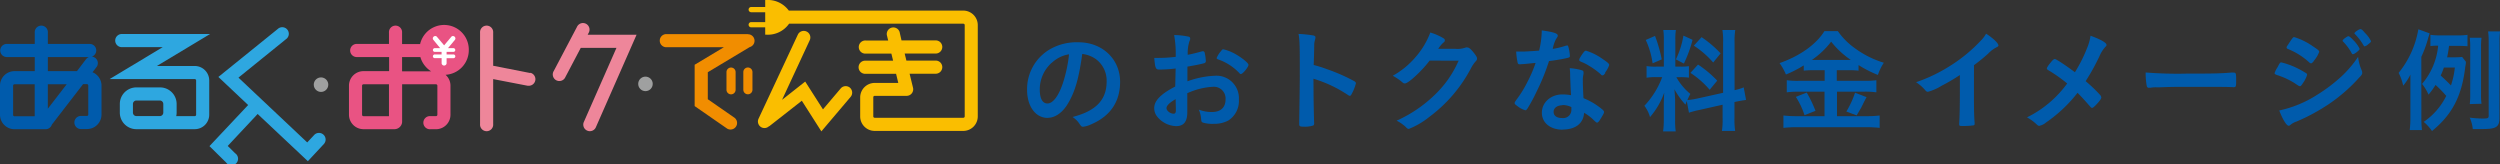 <svg xmlns="http://www.w3.org/2000/svg" width="547.47" height="35.99" viewBox="0 0 547.47 35.99">
  <rect x="0" y="0" width="547.47" height="35.99" fill="#333333" stroke="none"/>
  <title>price_table_heading</title>
  <g>
    <g>
      <path d="M233.92,22.59c-1.2,2.07-2.85,3.22-4.55,3.22-2.6,0-4.45-2.55-4.45-6.1a10.09,10.09,0,0,1,5.42-9.15,11.77,11.77,0,0,1,5.85-1.3c5.22,0,9.1,3.7,9.1,8.65,0,4.37-2.15,7.52-6.3,9.3a6,6,0,0,1-1.8.55c-.3,0-.42-.1-.75-.57a5.25,5.25,0,0,0-1.57-1.57c5.15-1.32,7.47-3.75,7.47-7.8a5.85,5.85,0,0,0-2.42-4.92A6.32,6.32,0,0,0,237,11.82C236.27,17.09,235.45,20,233.92,22.59Zm-3.6-8.85a7.77,7.77,0,0,0-2.62,5.92c0,1.92.62,3,1.67,3,1.25,0,2.52-1.72,3.47-4.7a31.44,31.44,0,0,0,1.27-6.07A7.22,7.22,0,0,0,230.33,13.75Z" style="fill: #005bac"/>
      <path d="M257.45,15a28.62,28.62,0,0,1-3.6.23c-.77,0-.9-.32-1.08-2.55h1a32.58,32.58,0,0,0,3.7-.23v-.52a22.31,22.31,0,0,0-.35-4.25,15.29,15.29,0,0,1,3.17.35.41.41,0,0,1,.35.45,1,1,0,0,1-.15.5A8.54,8.54,0,0,0,260.1,12c.83-.15,2.15-.47,3.15-.77a.48.48,0,0,1,.17,0,.36.36,0,0,1,.38.27,11.33,11.33,0,0,1,.27,1.87.48.48,0,0,1-.32.45c-.3.13-2.12.5-3.72.77v3.22a19.54,19.54,0,0,1,6-1.22,4.92,4.92,0,0,1,5.27,5.22,5.07,5.07,0,0,1-2.3,4.57,6.28,6.28,0,0,1-3.07.73,7.31,7.31,0,0,1-2.55-.28c-.27-.15-.3-.22-.35-.82a6.18,6.18,0,0,0-.5-2,7.84,7.84,0,0,0,2.85.52c1.95,0,3-1,3-2.77A2.56,2.56,0,0,0,265.75,19,15.28,15.28,0,0,0,260,20.42c0,.1,0,.1,0,1.07,0,1.65,0,1.65,0,2s0,.9,0,1.13c0,2-.77,3-2.42,3a5.54,5.54,0,0,1-4.22-2.15,2.94,2.94,0,0,1-.6-1.8c0-1.62,1.45-3.1,4.6-4.72Zm0,6.7c-1.45.87-2,1.45-2,2s.82,1.2,1.57,1.2c.35,0,.48-.23.48-.8ZM271.4,16a11.63,11.63,0,0,0-4.67-3q-.3-.11-.3-.3a5.21,5.21,0,0,1,.95-1.5c.27-.37.3-.4.55-.4a9.81,9.81,0,0,1,1.85.65c1.57.72,3.62,2.27,3.62,2.75s-1.25,2-1.62,2C271.65,16.25,271.55,16.19,271.4,16Z" style="fill: #005bac"/>
      <path d="M287.65,20.12c0,1.52.08,5.6.13,6.77V27a.53.53,0,0,1-.17.47,5.73,5.73,0,0,1-2.1.27c-.8,0-1-.07-1-.57v-.1c0-.65.13-7.85.13-10.82,0-5.75,0-7.37-.27-8.82a25.65,25.65,0,0,1,3.32.35c.25.08.38.2.38.4a1.92,1.92,0,0,1-.1.55,4.21,4.21,0,0,0-.17,1c0,.05,0,1.55-.12,4.5a26.55,26.55,0,0,1,2.8.88,39.07,39.07,0,0,1,6.15,2.7c.2.15.3.27.3.42a9.31,9.31,0,0,1-.85,2.2c-.2.42-.33.55-.48.55a.74.74,0,0,1-.4-.17,28.16,28.16,0,0,0-7.57-3.57Z" style="fill: #005bac"/>
      <path d="M313.07,13.27c-1.72,2.3-4.67,5-5.4,5-.22,0-.33,0-.83-.47A12.65,12.65,0,0,0,305,16.59a18,18,0,0,0,5-4.1,17.4,17.4,0,0,0,3.22-5.37,12.64,12.64,0,0,1,2.7,1.15c.35.2.48.32.48.55s-.08.33-.3.5a6.74,6.74,0,0,0-1.15,1.37l3.72,0a5.26,5.26,0,0,0,2.35-.3,1.08,1.08,0,0,1,.28,0c.4,0,.83.38,1.55,1.3.47.63.6.85.6,1.13s-.08.4-.42.75a8.48,8.48,0,0,0-.77,1.12,31.47,31.47,0,0,1-9.27,10.92,17.3,17.3,0,0,1-4.47,2.62.81.81,0,0,1-.6-.35,8.29,8.29,0,0,0-2.08-1.45,29.09,29.09,0,0,0,8.7-6,22.82,22.82,0,0,0,4.12-5.57c.22-.42.38-.75.77-1.57Z" style="fill: #005bac"/>
      <path d="M334,14l-1,.07-.28,0c-.2,0-.3-.07-.37-.32a14.18,14.18,0,0,1-.32-2.47c.27,0,1,0,1.9,0,.27,0,2.25-.12,3.12-.2a19.62,19.62,0,0,0,.58-4.42c2.57.35,3.5.65,3.5,1.13,0,.17,0,.22-.4.8a7.78,7.78,0,0,0-.7,2.12,17.72,17.72,0,0,0,2.8-.68,1.24,1.24,0,0,1,.38-.07c.17,0,.22.13.38.85a8.88,8.88,0,0,1,.2,1.42c0,.3-.08.35-.73.5-.85.2-2.3.45-3.85.65a45.51,45.51,0,0,1-2.7,6.65,36.56,36.56,0,0,1-2,3.72c-.2.3-.33.4-.5.4a5.12,5.12,0,0,1-1.82-1c-.4-.27-.5-.4-.5-.58s.1-.32.42-.77a25,25,0,0,0,2.5-4.1,28.37,28.37,0,0,0,1.67-3.92C335.18,13.87,335.1,13.9,334,14Zm8.22,14.4c-2.72,0-4.57-1.5-4.57-3.72s1.92-4,4.5-4a10.7,10.7,0,0,1,1.9.17c-.1-1.2-.1-1.67-.2-4,0-.48,0-1.12-.1-1.92a11.58,11.58,0,0,1,2.72.48.4.4,0,0,1,.3.4,2.82,2.82,0,0,1,0,.4,6,6,0,0,0-.15,1.57c0,.92.07,2.5.15,3.72a15.11,15.11,0,0,1,3.75,2.17c.55.42.75.65.75.85s-.12.47-.82,1.6c-.3.5-.53.73-.7.73s-.15,0-.85-.65a10.12,10.12,0,0,0-2-1.5C346.75,27,345.05,28.37,342.18,28.37Zm0-5.35c-1.2,0-2,.57-2,1.45s.75,1.35,1.88,1.35a1.79,1.79,0,0,0,2-2,1.23,1.23,0,0,0,0-.4A4.29,4.29,0,0,0,342.13,23Zm9.35-7.1c-.3.43-.45.55-.62.55s-.22,0-.4-.22A15.3,15.3,0,0,0,348,14.42a9.93,9.93,0,0,0-1.7-.87c-.35-.15-.47-.25-.47-.45s.13-.4.5-1c.6-.87.75-1,1-1A12.81,12.81,0,0,1,351,12.95c1.08.73,1.4,1,1.4,1.3A5.85,5.85,0,0,1,351.47,15.92Z" style="fill: #005bac"/>
      <path d="M369.38,22.12c-.12.32-.15.42-.28.8a16.51,16.51,0,0,1-2.42-3.37c.13,1.67.15,2,.15,2.72v4a16.85,16.85,0,0,0,.13,2.5H364.2a18.22,18.22,0,0,0,.15-2.55v-3.1c0-.95.05-2,.1-2.85a16.55,16.55,0,0,1-3.12,5.37,7.16,7.16,0,0,0-1.23-2.47A18.53,18.53,0,0,0,364,16.89h-1.25a12.14,12.14,0,0,0-2.17.13V14.47a11.39,11.39,0,0,0,2.15.12h1.63V8.92a14.31,14.31,0,0,0-.12-2.35H367a13.78,13.78,0,0,0-.12,2.32v5.7H368a11.62,11.62,0,0,0,1.85-.1V17a13.19,13.19,0,0,0-1.9-.1h-.85a12.62,12.62,0,0,0,3.07,3.67,11.13,11.13,0,0,0-.65,1.35,19.49,19.49,0,0,0,2.2-.35l5.62-1.25V9.37a16,16,0,0,0-.15-2.8H380a16.52,16.52,0,0,0-.15,2.77v10.4a11.42,11.42,0,0,0,2-.6l.52,2.75c-.62.08-1.2.17-2.32.4l-.22.05v3.52a17,17,0,0,0,.15,2.82h-2.9a16.6,16.6,0,0,0,.15-2.85v-2.9l-5.1,1.15a18.63,18.63,0,0,0-2.27.6ZM362.43,7.87A30.89,30.89,0,0,1,363.9,13l-2,.87a17.89,17.89,0,0,0-1.5-5.12Zm8.22.85a27.7,27.7,0,0,1-1.9,5.2L367,13a19,19,0,0,0,1.65-5.2Zm1.2,5.42a23.92,23.92,0,0,1,4.2,3.52l-1.65,2a19.59,19.59,0,0,0-4.22-3.7Zm.77-6a23.76,23.76,0,0,1,4.17,3.55l-1.62,2A20.34,20.34,0,0,0,370.93,10Z" style="fill: #005bac"/>
      <path d="M397.35,15.37a21.38,21.38,0,0,0-2.35.1V14.32a25.77,25.77,0,0,1-3.9,2,12,12,0,0,0-1.4-2.5c4.5-1.57,8.07-4.15,9.82-7h2.95a15.34,15.34,0,0,0,3.7,3.72,20.89,20.89,0,0,0,6.37,3.2,11,11,0,0,0-1.3,2.67A25.5,25.5,0,0,1,407,14.25v1.22a19.68,19.68,0,0,0-2.35-.1h-2.42v2.32h6.07a16.83,16.83,0,0,0,2.6-.12v2.65a17.83,17.83,0,0,0-2.62-.15h-6v5.37h6.52a21.59,21.59,0,0,0,2.82-.15V28a26.51,26.51,0,0,0-2.9-.15H393.55a28.09,28.09,0,0,0-3,.15V25.29a24.77,24.77,0,0,0,3,.15h6V20.07H393.9a19.57,19.57,0,0,0-2.62.15V17.57a18,18,0,0,0,2.63.13h5.67V15.37Zm-1.7,4.9a28.19,28.19,0,0,1,1.92,4l-2.4.95a17.22,17.22,0,0,0-1.9-4Zm1.65-7.15h8a19,19,0,0,1-4.3-4,18.16,18.16,0,0,1-4.22,4Zm11.45,8.15c-.3.55-.3.55-1.17,2.3-.1.17-.18.32-1,1.7l-2.25-.85a19.8,19.8,0,0,0,1.9-4.12Z" style="fill: #005bac"/>
      <path d="M432.27,19.72c0,3.15,0,5.47.15,7.17v.17c0,.27-.08.38-.33.4a15.22,15.22,0,0,1-2.2.13c-.78,0-.85,0-.85-.48V27c.1-1.27.15-4.12.15-7.27v-3.3a40.76,40.76,0,0,1-4,2.35,11.14,11.14,0,0,1-3,1.32.65.65,0,0,1-.52-.27A9.34,9.34,0,0,0,419.6,18a34.46,34.46,0,0,0,7.25-3.45,34,34,0,0,0,7.25-6,6.42,6.42,0,0,0,.83-1.17c1.57,1,2.7,2.1,2.7,2.57,0,.15-.1.27-.4.4a6.6,6.6,0,0,0-1.8,1.35c-1.1,1-2.17,1.85-3.15,2.57Z" style="fill: #005bac"/>
      <path d="M457.25,10a10.7,10.7,0,0,0,.55-2.17c2.17.77,3.5,1.52,3.5,2,0,.13,0,.2-.22.4a6.89,6.89,0,0,0-1.25,1.92,46.16,46.16,0,0,1-3.1,5.62,32.14,32.14,0,0,1,3.1,2.95,1,1,0,0,1,.33.63c0,.25-.3.7-1,1.45-.53.57-.83.82-1,.82s-.25-.07-.45-.3c-1.5-1.7-1.65-1.87-2.75-3a30.87,30.87,0,0,1-6.9,6.5,3.19,3.19,0,0,1-1.47.73c-.25,0-.27,0-.9-.6a11,11,0,0,0-1.8-1.25,23.92,23.92,0,0,0,8.8-7.42,33.19,33.19,0,0,0-3.9-2.77c-.5-.3-.55-.35-.55-.52s.3-.7,1.1-1.62c.28-.32.48-.45.67-.45s2,1.12,4.37,2.9A32.53,32.53,0,0,0,457.25,10Z" style="fill: #005bac"/>
      <path d="M478.9,16.12c4.57,0,7.2,0,9.72-.23h.32c.75,0,.75,0,.75,2,0,1-.08,1.2-.5,1.2h-.1c-1.65-.07-2.57-.07-9.8-.07-2.65,0-4,0-6.27.1h-.72a6.55,6.55,0,0,0-1.4.1c-.12,0-.23,0-.28,0a.45.45,0,0,1-.5-.35,16.05,16.05,0,0,1-.25-3A87.5,87.5,0,0,0,478.9,16.12Z" style="fill: #005bac"/>
      <path d="M504.3,18.22c-.35.55-.45.65-.65.65s-.17,0-1.25-.72a16.61,16.61,0,0,0-3.77-1.72c-.4-.15-.52-.25-.52-.42a4.61,4.61,0,0,1,.6-1.22c.1-.2.2-.35.25-.48.28-.5.4-.65.6-.65A16.79,16.79,0,0,1,503.2,15a20.22,20.22,0,0,1,1.9,1.08.46.46,0,0,1,.13.3A6.1,6.1,0,0,1,504.3,18.22Zm12.87-2.85a1.39,1.39,0,0,1,.13.55c0,.33-.12.52-.6,1a36,36,0,0,1-6.75,5.9,42.15,42.15,0,0,1-7.1,3.82,3.59,3.59,0,0,0-1.22.67c-.23.18-.3.23-.43.23-.47,0-1.32-1.37-2.07-3.35a24.9,24.9,0,0,0,8.17-3.35,35.27,35.27,0,0,0,5.5-4.15,24.07,24.07,0,0,0,3.6-4.25A9.53,9.53,0,0,0,517.17,15.37Zm-10.47-2c-.33.4-.45.5-.62.5a.56.56,0,0,1-.37-.2,15.68,15.68,0,0,0-4.62-2.92c-.25-.1-.35-.2-.35-.35a.66.66,0,0,1,.15-.37c1.2-1.82,1.25-1.9,1.52-1.9a14.15,14.15,0,0,1,4,1.95c1.2.8,1.47,1,1.47,1.27A6.24,6.24,0,0,1,506.7,13.32ZM515,11.67a11.17,11.17,0,0,0-1.85-2.52C513,9,513,9,513,8.92s.15-.33.58-.62.55-.37.7-.37.45.2,1.08.87a6.78,6.78,0,0,1,1.38,1.9c0,.27-1.12,1.17-1.47,1.17C515.12,11.87,515.07,11.82,515,11.67Zm3.5-1.87a1.68,1.68,0,0,1-.67.35c-.08,0-.12,0-.25-.23a12.35,12.35,0,0,0-1.87-2.45.27.27,0,0,1-.12-.17c0-.23,1-.92,1.3-.92s.55.27,1,.82A6.6,6.6,0,0,1,519.22,9C519.22,9.22,519,9.4,518.47,9.8Z" style="fill: #005bac"/>
      <path d="M530.25,25.59a23.37,23.37,0,0,0,.13,2.9H527.7a23.58,23.58,0,0,0,.15-2.87V19.19c0-1.17,0-1.55,0-2.85a12,12,0,0,1-1.58,2.42,11,11,0,0,0-1-2.8,20.62,20.62,0,0,0,4.32-9.55l2.47.9c-.1.3-.32,1-.37,1.22a25.16,25.16,0,0,1-1.45,3.92ZM540,13.52c0,.33,0,.43-.12,1-.75,6.47-2.82,10.52-7.3,14.17a10.15,10.15,0,0,0-1.82-2A14.79,14.79,0,0,0,535.7,21a24.41,24.41,0,0,0-2.35-2.4,15.75,15.75,0,0,1-1.53,2.12,10.63,10.63,0,0,0-1.42-2.35A15,15,0,0,0,533.93,10a10.85,10.85,0,0,0-1.7.1V7.62a14,14,0,0,0,2.27.13H538a14.25,14.25,0,0,0,2.35-.12v2.5a18.57,18.57,0,0,0-1.87-.08h-2.17c-.17,1.25-.22,1.6-.42,2.5h1.52a14.64,14.64,0,0,0,1.77-.08Zm-4.82,1.27a15,15,0,0,1-.7,1.75c1.27,1.17,1.5,1.4,2.25,2.17a17.71,17.71,0,0,0,.85-3.92Zm12.17,11c0,2-.67,2.47-3.72,2.47-.65,0-1.15,0-2.12,0a8.18,8.18,0,0,0-.67-2.5,26.58,26.58,0,0,0,2.77.2c1.22,0,1.38-.08,1.38-.62v-16a17.74,17.74,0,0,0-.12-2.47h2.62a16.27,16.27,0,0,0-.12,2.47Zm-6.5-3a15.91,15.91,0,0,0,.1-2V10.27a16.25,16.25,0,0,0-.1-2h2.57a14.38,14.38,0,0,0-.1,2V20.72a14.32,14.32,0,0,0,.1,2Z" style="fill: #005bac"/>
    </g>
    <g>
      <path d="M128.69,7.61l.19-.36a1.44,1.44,0,1,0-2.54-1.34l-5.07,9.63a1.44,1.44,0,1,0,2.54,1.34l3.37-6.4H135l-7.18,16.31a1.44,1.44,0,0,0,2.63,1.16l8.95-20.34Z" style="fill: #ee869a"/>
      <circle cx="70.3" cy="18.54" r="1.59" style="fill: #9fa0a0"/>
      <circle cx="141.35" cy="18.37" r="1.59" style="fill: #9fa0a0"/>
      <path d="M102.66,11A5.4,5.4,0,0,0,92,9.65l-.23,0H88.05V7.17a1.44,1.44,0,1,0-2.87,0V9.62H78a1.44,1.44,0,0,0,0,2.87h7.21v3.09H79.59a3.18,3.18,0,0,0-3.17,3.17v6.37a3.18,3.18,0,0,0,3.17,3.17h6.86a1.7,1.7,0,0,0,1.61-1.53V18.46h7.42a.3.3,0,0,1,.3.3v6.37a.3.3,0,0,1-.3.3H94.27a1.44,1.44,0,1,0,0,2.87h1.21a3.18,3.18,0,0,0,3.17-3.17V18.76a3.16,3.16,0,0,0-1.08-2.38A5.4,5.4,0,0,0,102.66,11ZM85.18,25.44H79.59a.3.3,0,0,1-.3-.3V18.76a.3.3,0,0,1,.3-.3h5.59Zm2.87-12.94H91.8l.26,0a5.41,5.41,0,0,0,2.36,3.12H88.05Z" style="fill: #e95383"/>
      <path d="M94.91,8.74a.5.5,0,0,1-.13-.32.54.54,0,0,1,.53-.53.46.46,0,0,1,.39.19l1.56,1.85,1.55-1.85a.47.47,0,0,1,.38-.19.55.55,0,0,1,.54.54.49.49,0,0,1-.13.32l-1.49,1.79h1.14a.42.42,0,0,1,.45.41.4.4,0,0,1-.44.41H97.8v.56h1.46a.42.42,0,0,1,.45.42.4.4,0,0,1-.44.4H97.8v1.14a.55.55,0,0,1-1.09,0V12.73H95.25a.4.4,0,0,1-.45-.39.42.42,0,0,1,.46-.42H96.7v-.56H95.25a.41.41,0,0,1-.45-.4.42.42,0,0,1,.46-.42h1.13Z" style="fill: #fff"/>
      <path d="M116.15,16,108,14.4V7.17a1.44,1.44,0,1,0-2.87,0v20a1.44,1.44,0,1,0,2.87,0V17.32l7.56,1.46.27,0a1.44,1.44,0,0,0,.27-2.85Z" style="fill: #ee869a"/>
      <g>
        <path d="M163.8,7.47h-18a1.44,1.44,0,0,0,0,2.87h12.72l-6.4,3.84v9.05l7.11,4.93a1.44,1.44,0,0,0,1.64-2.36L155,21.73V15.81l9.18-5.5,0,0a1.43,1.43,0,0,0-.4-2.81Z" style="fill: #f18d00"/>
        <path d="M159.09,15.79v3.87a1,1,0,1,0,2,0V15.79a1,1,0,1,0-2,0Z" style="fill: #f18d00"/>
        <path d="M163.78,14.78a1,1,0,0,0-1,1v3.87a1,1,0,1,0,2,0V15.79A1,1,0,0,0,163.78,14.78Z" style="fill: #f18d00"/>
      </g>
      <path d="M186.11,19.19a1.44,1.44,0,0,0-2,.17l-3.89,4.59-3.89-6.09-5.07,4,6.09-13.11a1.44,1.44,0,0,0-2.61-1.21L166.11,26a1.44,1.44,0,0,0,.7,1.91,1.42,1.42,0,0,0,.6.13,1.44,1.44,0,0,0,1-.41l.07,0,7.11-5.57,4.28,6.71,6.41-7.56A1.44,1.44,0,0,0,186.11,19.19Z" style="fill: #fabe00"/>
      <path d="M210.94,2.32h-38.2A5.7,5.7,0,0,0,167.8,0h-.23V1.53h-3.06a.57.57,0,1,0,0,1.15h3.06V4.84h-3.06a.57.57,0,1,0,0,1.15h3.06V7.59h.23a5.65,5.65,0,0,0,5-2.4h38.16a.3.3,0,0,1,.3.3v20a.3.3,0,0,1-.3.3H191.54a.3.3,0,0,1-.3-.3V21.29a.3.3,0,0,1,.3-.3h7a1.44,1.44,0,0,0,1.4-1.78l-.75-3.07h5.6a1.44,1.44,0,1,0,0-2.87h-6.3l-.38-1.55h6.68a1.44,1.44,0,1,0,0-2.87h-7.37L197,7a1.44,1.44,0,0,0-2.79.68l.29,1.19h-4.88a1.44,1.44,0,1,0,0,2.87h5.58l.38,1.55h-6a1.44,1.44,0,1,0,0,2.87h6.65l.48,2h-5.17a3.18,3.18,0,0,0-3.17,3.17V25.5a3.18,3.18,0,0,0,3.17,3.17h19.41a3.18,3.18,0,0,0,3.17-3.17V5.5A3.18,3.18,0,0,0,210.94,2.32Z" style="fill: #fabe00"/>
      <path d="M20.26,15.82l.86-1.11a1.43,1.43,0,0,0-1-2.31,1.43,1.43,0,0,0-.49-2.78H10.48V7.17a1.44,1.44,0,1,0-2.87,0V9.62h-6a1.44,1.44,0,1,0,0,2.87h6v3.09H3.17A3.18,3.18,0,0,0,0,18.76v6.37a3.18,3.18,0,0,0,3.17,3.17H10a1.43,1.43,0,0,0,1.35-1l6.85-8.88h.83a.3.3,0,0,1,.3.3v6.37a.3.3,0,0,1-.3.3H17.85a1.44,1.44,0,1,0,0,2.87h1.21a3.18,3.18,0,0,0,3.17-3.17V18.76A3.18,3.18,0,0,0,20.26,15.82Zm-9.78-3.33h9a1.43,1.43,0,0,0-.63.46l-2,2.63H10.48ZM2.87,25.13V18.76a.3.3,0,0,1,.3-.3H7.6v7H3.17A.3.3,0,0,1,2.87,25.13Zm7.6-1.32V18.46H14.6Z" style="fill: #005bac"/>
      <path d="M42.65,14.45h-8.3L46,7.45H26.79a1.44,1.44,0,1,0,0,2.87h8.85L24,17.32H42.65a.3.3,0,0,1,.3.3v7.51a.3.3,0,0,1-.3.3H38.59a3.61,3.61,0,0,0,.09-.78V22.77A3.63,3.63,0,0,0,35,19.14H29.87a3.63,3.63,0,0,0-3.63,3.63v1.89a3.63,3.63,0,0,0,3.63,3.63h1.8l.24,0H42.65a3.18,3.18,0,0,0,3.17-3.17V17.62A3.18,3.18,0,0,0,42.65,14.45ZM29.11,24.66V22.77a.76.76,0,0,1,.76-.76H35a.76.76,0,0,1,.76.76v1.89a.76.76,0,0,1-.76.76H29.87A.76.76,0,0,1,29.11,24.66Z" style="fill: #2ea7e0"/>
      <path d="M70.81,29.47a1.44,1.44,0,0,0-2,.08l-1.53,1.64L52.22,17,62.63,8.58a1.44,1.44,0,1,0-1.81-2.23l-13,10.5L54.34,23,45.87,32l3.63,3.57a1.44,1.44,0,1,0,2-2l-1.63-1.61,6.55-7,11,10.34,3.5-3.76A1.44,1.44,0,0,0,70.81,29.47Z" style="fill: #2ea7e0"/>
    </g>
  </g>
</svg>
